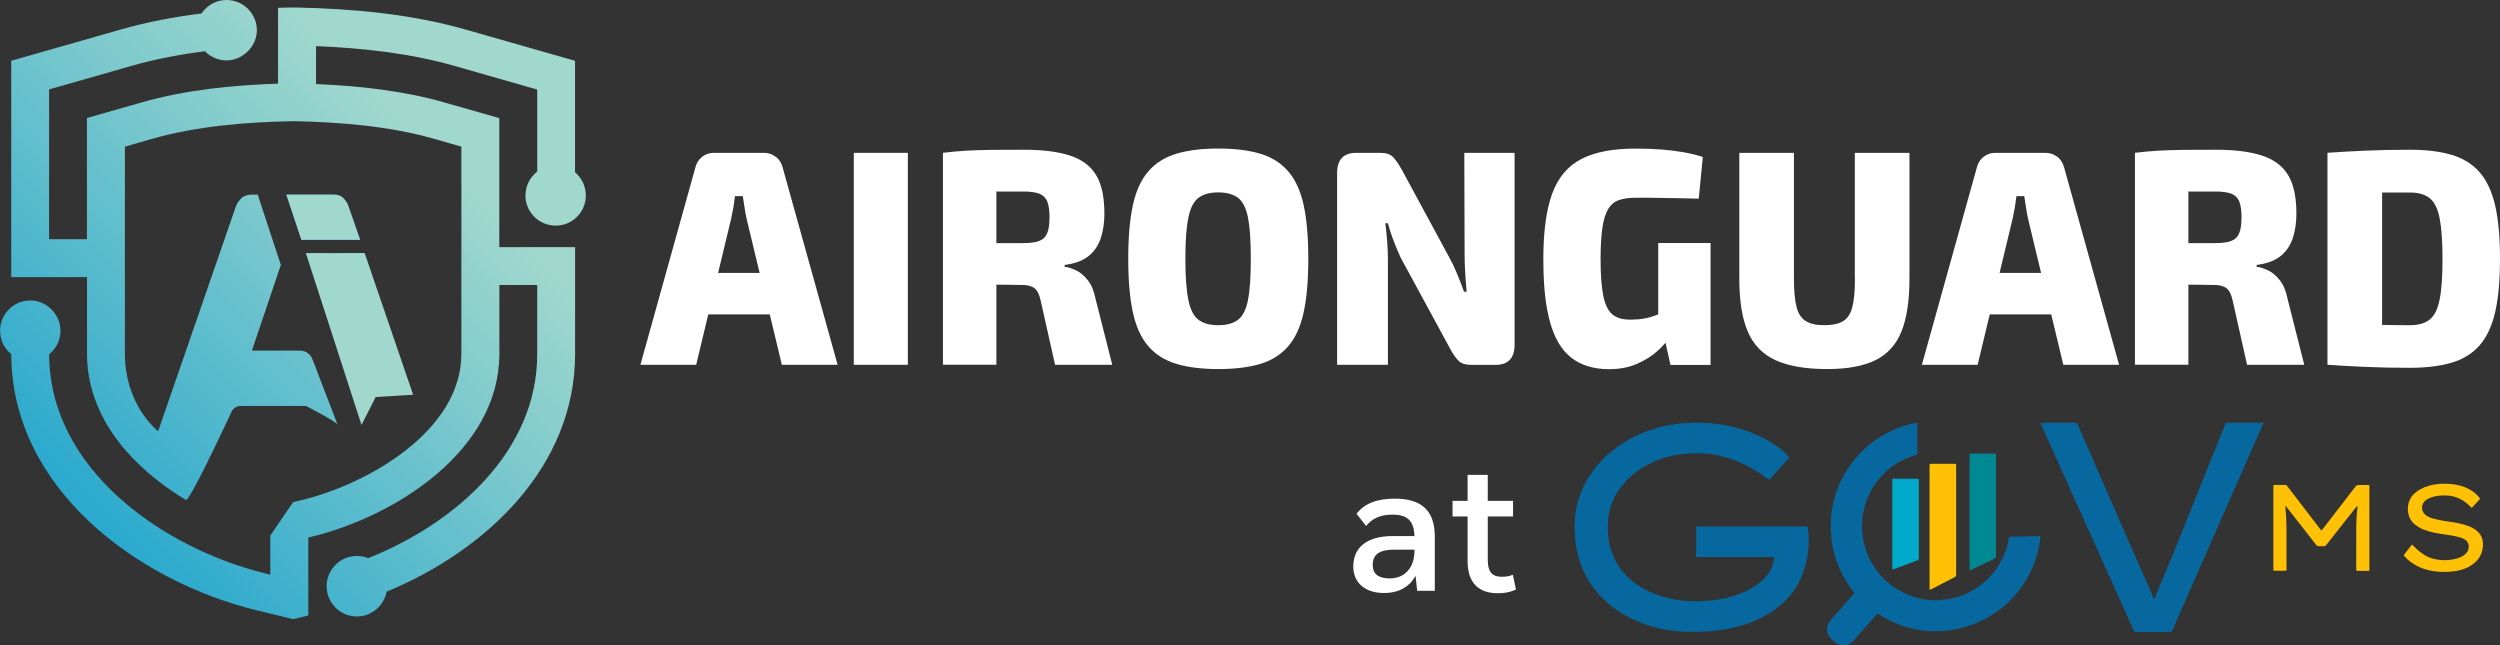 <svg width="275" height="71" viewBox="0 0 275 71" fill="none" xmlns="http://www.w3.org/2000/svg">
<rect x="0" y="0" width="275" height="71" fill="#333333" stroke="none"/>
<g clip-path="url(#clip0_242_8475)">
<path d="M57.796 21.492C57.796 23.546 59.659 25.167 61.785 24.754C63.117 24.491 64.173 23.395 64.396 22.057C64.599 20.81 64.107 19.661 63.254 18.946V6.687L51.157 3.235C45.194 1.536 38.765 0.952 32.585 0.827H32.244H31.903C31.463 0.833 31.024 0.847 30.584 0.86V9.201C25.592 9.365 20.39 9.89 15.614 11.255L9.565 12.981V26.309H5.399V9.837L14.472 7.245C17.083 6.497 19.799 5.985 22.541 5.637C23.092 6.208 23.853 6.582 24.693 6.641C26.53 6.773 28.229 5.217 28.255 3.373C28.282 1.529 26.779 0 24.929 0C23.775 0 22.758 0.591 22.161 1.483C19.163 1.857 16.191 2.415 13.324 3.235L1.234 6.687V30.483H9.572V38.922C9.572 45.892 14.472 51.398 20.455 55.001C20.586 55.001 20.947 54.423 21.42 53.557C22.883 50.879 25.408 45.426 25.408 45.426C25.566 44.966 25.999 44.651 26.484 44.651H33.641C33.641 44.651 36.928 46.331 37.125 46.699L34.389 39.566C34.192 38.968 33.635 38.568 33.005 38.568H27.711L30.893 29.144L28.347 21.407H27.711C27.186 21.407 26.786 21.551 26.517 21.84C26.241 22.129 26.051 22.418 25.946 22.706L17.392 47.441C14.938 45.288 13.738 42.086 13.738 38.922V30.483V27.169V16.131L16.762 15.264C21.656 13.867 27.088 13.434 32.159 13.329H32.244H32.329C37.4 13.434 42.839 13.867 47.726 15.264L50.751 16.131V38.922C50.751 47.401 40.464 53.242 33.228 55.001L32.244 55.237L29.731 58.912V63.21L29.298 63.105C18.08 60.382 5.432 51.7 5.406 38.975C6.141 38.384 6.62 37.485 6.652 36.474C6.705 34.657 5.203 33.082 3.379 33.049C1.522 33.023 0.007 34.519 0.007 36.376C0.007 37.419 0.486 38.351 1.24 38.962C1.266 53.747 15.155 63.965 28.321 67.154L32.251 68.106L33.91 67.706V59.128L34.219 59.056C43.475 56.812 54.929 49.58 54.929 38.929V31.349H59.095V38.929C59.095 49.691 50.075 57.566 40.51 61.399C39.979 61.182 39.368 61.097 38.739 61.196C37.282 61.419 36.115 62.633 35.951 64.096C35.721 66.104 37.289 67.811 39.25 67.811C40.877 67.811 42.235 66.636 42.524 65.087C53.467 60.559 63.261 51.358 63.261 38.935V27.182H54.923V12.994L48.874 11.268C44.374 9.982 39.493 9.443 34.763 9.247V5.073C39.88 5.276 45.135 5.86 50.022 7.258L59.095 9.85V18.874C58.308 19.484 57.803 20.436 57.803 21.505L57.796 21.492Z" fill="url(#paint0_linear_242_8475)"/>
<path d="M38.292 22.582C38.2 22.319 38.023 22.057 37.774 21.794C37.525 21.532 37.164 21.4 36.685 21.4H31.489L33.156 26.381H39.611L38.292 22.575V22.582Z" fill="url(#paint1_linear_242_8475)"/>
<path d="M39.769 46.738L41.324 43.674L45.444 43.418L40.11 27.832C38.181 27.838 35.059 27.851 33.642 27.838L39.762 46.732L39.769 46.738Z" fill="#A0D8CD"/>
<path d="M38.292 22.582C38.2 22.319 38.023 22.057 37.774 21.794C37.525 21.532 37.164 21.4 36.685 21.4H31.489L33.156 26.381H39.611L38.292 22.575V22.582Z" fill="#A0D8CD"/>
<path d="M85.336 17.253C84.962 16.958 84.529 16.813 84.044 16.813H78.52C78.028 16.813 77.595 16.958 77.228 17.253C76.854 17.548 76.604 17.948 76.48 18.467L70.444 40.13H76.578L77.91 34.584H84.674L86.005 40.13H92.139L86.104 18.467C85.972 17.948 85.723 17.542 85.356 17.253H85.336ZM78.992 30.024L80.429 24.045C80.514 23.665 80.593 23.251 80.672 22.811C80.744 22.372 80.803 21.958 80.849 21.578H81.708C81.774 21.958 81.84 22.372 81.899 22.811C81.964 23.251 82.036 23.665 82.122 24.045L83.558 30.024H78.992Z" fill="white"/>
<path d="M99.861 16.813H93.917V40.13H99.861V16.813Z" fill="white"/>
<path d="M119.679 30.851C119.286 30.345 118.859 29.978 118.4 29.755C117.941 29.531 117.508 29.394 117.108 29.348V29.144C118.216 29.006 119.089 28.685 119.725 28.18C120.361 27.674 120.814 27.011 121.083 26.204C121.352 25.39 121.483 24.491 121.483 23.5C121.483 21.676 121.181 20.259 120.571 19.261C119.961 18.257 119.01 17.542 117.711 17.115C116.412 16.689 114.726 16.472 112.666 16.472C111.282 16.472 110.095 16.472 109.104 16.485C108.113 16.498 107.202 16.524 106.375 16.57C105.542 16.616 104.663 16.695 103.725 16.807V40.123H109.603V31.31C110.403 31.31 111.328 31.323 112.384 31.343C113.001 31.343 113.473 31.461 113.788 31.697C114.11 31.933 114.339 32.412 114.49 33.134L116.058 40.13H122.349L120.525 32.931C120.355 32.051 120.073 31.362 119.679 30.851ZM115.192 25.646C115.021 26.066 114.726 26.349 114.313 26.506C113.9 26.664 113.309 26.742 112.542 26.742H109.603V21.072C110.501 21.072 111.479 21.066 112.542 21.066C113.309 21.066 113.9 21.145 114.313 21.302C114.726 21.459 115.021 21.742 115.192 22.148C115.363 22.555 115.448 23.14 115.448 23.907C115.448 24.675 115.363 25.233 115.192 25.646Z" fill="white"/>
<path d="M141.709 18.854C140.921 17.942 139.898 17.292 138.645 16.912C137.385 16.531 135.844 16.341 134.013 16.341C132.183 16.341 130.661 16.531 129.395 16.912C128.129 17.292 127.099 17.942 126.312 18.854C125.524 19.766 124.96 21 124.619 22.555C124.278 24.111 124.107 26.079 124.107 28.468C124.107 30.857 124.278 32.8 124.619 34.368C124.96 35.936 125.524 37.17 126.312 38.082C127.099 38.995 128.129 39.644 129.395 40.025C130.661 40.406 132.203 40.596 134.013 40.596C135.824 40.596 137.392 40.406 138.645 40.025C139.905 39.644 140.921 38.995 141.709 38.082C142.496 37.17 143.06 35.93 143.401 34.368C143.742 32.8 143.913 30.837 143.913 28.468C143.913 26.099 143.742 24.111 143.401 22.555C143.06 21 142.496 19.766 141.709 18.854ZM137.287 32.964C137.084 34.02 136.723 34.755 136.198 35.162C135.673 35.569 134.945 35.772 134.007 35.772C133.069 35.772 132.341 35.569 131.816 35.162C131.291 34.755 130.924 34.027 130.714 32.964C130.497 31.907 130.392 30.404 130.392 28.468C130.392 26.532 130.497 25.036 130.714 23.973C130.924 22.916 131.291 22.181 131.816 21.774C132.341 21.368 133.069 21.164 134.007 21.164C134.945 21.164 135.673 21.368 136.198 21.774C136.716 22.181 137.084 22.91 137.287 23.973C137.49 25.029 137.589 26.532 137.589 28.468C137.589 30.404 137.49 31.907 137.287 32.964Z" fill="white"/>
<path d="M161.107 27.996C161.107 28.672 161.127 29.348 161.173 30.024C161.212 30.7 161.271 31.389 161.33 32.084H161.041C160.785 31.362 160.516 30.68 160.241 30.024C159.965 29.367 159.677 28.77 159.375 28.232L154.199 18.67C153.858 18.06 153.536 17.601 153.241 17.286C152.939 16.971 152.474 16.813 151.837 16.813H149.187C147.783 16.813 147.081 17.555 147.081 19.044V40.13H152.67V28.54C152.67 27.91 152.644 27.254 152.592 26.565C152.539 25.876 152.467 25.207 152.382 24.557H152.67C152.841 25.213 153.051 25.863 153.307 26.519C153.563 27.175 153.818 27.779 154.074 28.344L159.473 38.279C159.795 38.889 160.11 39.349 160.418 39.664C160.726 39.979 161.199 40.136 161.842 40.136H164.525C165.909 40.136 166.604 39.395 166.604 37.905V16.813H161.074L161.107 27.996Z" fill="white"/>
<path d="M182.415 34.571C182.303 34.617 182.198 34.657 182.08 34.703C181.706 34.847 181.293 34.965 180.834 35.044C180.375 35.123 179.869 35.162 179.318 35.162C178.485 35.162 177.836 34.972 177.37 34.591C176.904 34.211 176.563 33.535 176.366 32.563C176.169 31.592 176.064 30.24 176.064 28.508C176.064 27.136 176.13 26.001 176.255 25.108C176.379 24.222 176.589 23.527 176.878 23.028C177.167 22.536 177.56 22.195 178.059 22.017C178.557 21.84 179.181 21.748 179.928 21.748C180.847 21.748 181.674 21.748 182.421 21.768C183.169 21.781 183.904 21.788 184.626 21.801C185.347 21.814 186.095 21.827 186.863 21.853L187.309 17.259C186.587 17.036 185.852 16.859 185.118 16.734C184.383 16.61 183.596 16.511 182.756 16.446C181.916 16.38 180.952 16.347 179.863 16.347C177.39 16.347 175.415 16.728 173.939 17.496C172.456 18.264 171.394 19.53 170.744 21.295C170.095 23.061 169.767 25.456 169.767 28.475C169.767 31.494 170.016 33.692 170.514 35.471C171.013 37.249 171.8 38.548 172.876 39.375C173.952 40.196 175.323 40.609 176.983 40.609C178.157 40.609 179.187 40.412 180.079 40.018C180.972 39.624 181.726 39.152 182.33 38.601C182.677 38.286 182.966 37.984 183.209 37.702L183.753 40.143H188.162V26.729H182.408V34.591L182.415 34.571Z" fill="white"/>
<path d="M204.045 30.667C204.045 31.999 203.946 33.029 203.756 33.777C203.566 34.519 203.225 35.037 202.733 35.333C202.24 35.628 201.558 35.772 200.686 35.772C199.813 35.772 199.157 35.628 198.659 35.333C198.16 35.037 197.812 34.519 197.622 33.777C197.432 33.036 197.333 31.999 197.333 30.667V16.813H191.324V30.667C191.324 33.075 191.633 35.011 192.249 36.461C192.866 37.912 193.883 38.968 195.3 39.618C196.717 40.268 198.619 40.596 201.001 40.596C203.218 40.596 204.983 40.268 206.301 39.618C207.62 38.968 208.578 37.912 209.162 36.461C209.745 35.011 210.041 33.075 210.041 30.667V16.813H204.031V30.667H204.045Z" fill="white"/>
<path d="M226.297 17.253C225.923 16.958 225.49 16.813 225.005 16.813H219.481C218.989 16.813 218.556 16.958 218.189 17.253C217.815 17.548 217.565 17.948 217.441 18.467L211.405 40.13H217.539L218.871 34.584H225.635L226.966 40.13H233.1L227.065 18.467C226.933 17.948 226.684 17.542 226.317 17.253H226.297ZM219.953 30.024L221.39 24.045C221.475 23.665 221.554 23.251 221.633 22.811C221.705 22.372 221.764 21.958 221.81 21.578H222.669C222.735 21.958 222.8 22.372 222.86 22.811C222.925 23.251 222.997 23.665 223.083 24.045L224.519 30.024H219.953Z" fill="white"/>
<path d="M250.799 30.851C250.406 30.345 249.979 29.978 249.52 29.755C249.061 29.531 248.628 29.394 248.228 29.348V29.144C249.336 29.006 250.209 28.685 250.845 28.18C251.482 27.674 251.934 27.011 252.203 26.204C252.472 25.39 252.603 24.491 252.603 23.5C252.603 21.676 252.302 20.259 251.691 19.261C251.081 18.257 250.13 17.542 248.831 17.115C247.532 16.689 245.846 16.472 243.786 16.472C242.402 16.472 241.215 16.472 240.224 16.485C239.234 16.498 238.322 16.524 237.495 16.57C236.662 16.616 235.783 16.695 234.845 16.807V40.123H240.723V31.31C241.523 31.31 242.448 31.323 243.504 31.343C244.121 31.343 244.593 31.461 244.908 31.697C245.23 31.933 245.459 32.412 245.61 33.134L247.178 40.13H253.469L251.646 32.931C251.475 32.051 251.193 31.362 250.799 30.851ZM246.312 25.646C246.142 26.066 245.846 26.349 245.433 26.506C245.02 26.664 244.429 26.742 243.662 26.742H240.723V21.072C241.621 21.072 242.599 21.066 243.662 21.066C244.429 21.066 245.02 21.145 245.433 21.302C245.846 21.459 246.142 21.742 246.312 22.148C246.483 22.555 246.568 23.14 246.568 23.907C246.568 24.675 246.483 25.233 246.312 25.646Z" fill="white"/>
<path d="M274.476 22.641C274.121 21.099 273.557 19.878 272.783 18.972C272.002 18.073 270.985 17.43 269.713 17.043C268.447 16.662 266.905 16.472 265.094 16.472C263.284 16.472 261.683 16.505 260.22 16.57C258.764 16.636 257.36 16.715 256.021 16.807V40.123C257.34 40.215 258.744 40.294 260.22 40.36C261.703 40.425 263.323 40.458 265.094 40.458C266.866 40.458 268.447 40.268 269.713 39.887C270.979 39.506 272.002 38.863 272.783 37.958C273.557 37.059 274.128 35.838 274.476 34.289C274.83 32.747 275 30.805 275 28.462C275 26.119 274.823 24.176 274.476 22.634V22.641ZM268.355 32.964C268.145 34.02 267.777 34.755 267.253 35.162C266.728 35.569 266.013 35.772 265.094 35.772C263.979 35.772 262.975 35.759 262.031 35.739V21.177H265.094C266.013 21.177 266.728 21.381 267.253 21.788C267.777 22.195 268.145 22.923 268.355 23.986C268.565 25.043 268.676 26.545 268.676 28.481C268.676 30.417 268.571 31.92 268.355 32.977V32.964Z" fill="white"/>
<path d="M192.708 57.901C194.643 57.901 196.578 57.901 198.514 57.901C198.566 57.901 198.625 57.901 198.678 57.901C198.809 57.882 198.848 57.947 198.868 58.072C198.966 58.827 198.993 59.581 198.927 60.342C198.835 61.438 198.573 62.495 198.14 63.506C197.412 65.192 196.218 66.465 194.676 67.43C193.344 68.263 191.888 68.788 190.353 69.11C189.067 69.379 187.768 69.491 186.456 69.504C184.553 69.523 182.69 69.281 180.893 68.644C179.246 68.06 177.75 67.213 176.484 65.999C174.838 64.424 173.814 62.515 173.408 60.27C173.211 59.207 173.165 58.131 173.244 57.055C173.362 55.401 173.893 53.878 174.772 52.474C175.868 50.722 177.363 49.383 179.148 48.372C180.762 47.46 182.494 46.896 184.337 46.647C185.754 46.456 187.178 46.443 188.595 46.6C190.556 46.817 192.413 47.368 194.158 48.281C195.083 48.766 195.936 49.35 196.657 50.105C196.847 50.302 196.847 50.302 196.657 50.518C196.034 51.214 195.404 51.916 194.781 52.612C194.748 52.645 194.715 52.677 194.689 52.717C194.63 52.802 194.564 52.789 194.499 52.723C194.466 52.691 194.427 52.664 194.387 52.638C192.865 51.483 191.192 50.636 189.336 50.17C188.109 49.862 186.863 49.803 185.603 49.895C184.258 49.993 182.959 50.302 181.733 50.873C180.165 51.601 178.872 52.651 177.934 54.115C177.304 55.099 176.957 56.175 176.878 57.343C176.793 58.59 176.917 59.804 177.383 60.972C178.006 62.534 179.069 63.735 180.519 64.595C181.765 65.337 183.117 65.776 184.547 65.999C185.446 66.137 186.351 66.17 187.256 66.124C188.85 66.052 190.405 65.776 191.875 65.107C192.695 64.733 193.462 64.267 194.092 63.611C194.656 63.026 195.024 62.344 195.135 61.53C195.175 61.268 195.175 61.268 194.919 61.268C192.295 61.268 189.67 61.268 187.046 61.268C186.895 61.268 186.705 61.34 186.607 61.228C186.515 61.13 186.581 60.946 186.581 60.802C186.581 59.936 186.581 59.069 186.581 58.197C186.581 58.144 186.581 58.085 186.581 58.032C186.581 57.941 186.62 57.908 186.705 57.914C186.758 57.914 186.817 57.914 186.869 57.914C188.818 57.914 190.773 57.914 192.721 57.914L192.708 57.901Z" fill="#07689F"/>
<path d="M248.982 46.522C248.87 46.784 248.765 47.027 248.654 47.276C246.292 52.645 243.93 58.013 241.569 63.388C240.696 65.363 239.83 67.338 238.964 69.32C238.899 69.471 238.813 69.517 238.656 69.517C237.436 69.51 236.209 69.51 234.989 69.517C234.831 69.517 234.759 69.464 234.694 69.326C232.247 63.867 229.793 58.413 227.339 52.96C226.408 50.892 225.476 48.825 224.551 46.758C224.519 46.686 224.473 46.627 224.473 46.541C224.512 46.482 224.571 46.502 224.617 46.502C225.837 46.502 227.064 46.502 228.284 46.502C228.442 46.502 228.494 46.581 228.547 46.699C229.209 48.215 229.872 49.737 230.534 51.253C231.833 54.233 233.145 57.206 234.431 60.191C235.094 61.734 235.815 63.25 236.478 64.792C236.635 65.153 236.78 65.52 236.931 65.888C236.996 65.881 236.996 65.829 237.016 65.789C237.672 64.136 238.413 62.515 239.076 60.861C240.952 56.188 242.828 51.509 244.711 46.837C244.875 46.423 244.757 46.502 245.223 46.502C246.397 46.502 247.578 46.502 248.752 46.502C248.818 46.502 248.89 46.489 248.988 46.528L248.982 46.522Z" fill="#07689F"/>
<path d="M204.005 65.231C200.967 61.511 200.712 56.661 202.476 52.94C204.3 49.101 207.843 46.988 210.867 46.509C210.926 46.561 210.9 46.64 210.9 46.706C210.9 47.736 210.9 48.766 210.9 49.797C210.9 50.013 210.919 50 210.703 50.059C208.571 50.696 206.95 51.982 205.848 53.911C205.291 54.889 204.969 55.952 204.858 57.074C204.484 60.789 206.681 64.273 210.211 65.546C211.215 65.907 212.251 66.065 213.314 66.013C217.178 65.829 220.228 63.04 220.937 59.45C220.963 59.325 220.937 59.161 221.029 59.076C221.121 58.991 221.278 59.043 221.409 59.043C222.341 59.017 223.266 58.991 224.197 58.971C224.224 58.971 224.243 58.971 224.27 58.971C224.447 58.971 224.453 58.971 224.434 59.155C224.348 59.916 224.191 60.664 223.955 61.399C222.695 65.33 219.428 68.309 215.38 69.169C212.304 69.819 209.417 69.294 206.741 67.62C206.721 67.607 206.701 67.594 206.681 67.581C206.531 67.489 206.531 67.489 206.419 67.614C206.104 67.968 205.789 68.323 205.481 68.67C204.956 69.261 204.425 69.845 203.913 70.442C203.355 71.098 202.411 71.177 201.774 70.573C201.676 70.475 201.564 70.39 201.46 70.298C200.843 69.733 200.797 68.867 201.348 68.237C201.873 67.64 202.404 67.043 202.936 66.446C203.296 66.039 203.657 65.638 204.025 65.218L204.005 65.231Z" fill="#07689F"/>
<path d="M251.37 55.63C251.436 56.156 251.462 56.654 251.488 57.16C251.521 57.744 251.515 58.321 251.515 58.899C251.515 60.106 251.515 61.314 251.515 62.528C251.515 62.574 251.515 62.62 251.515 62.666C251.515 62.758 251.475 62.79 251.39 62.784C250.99 62.784 250.583 62.784 250.183 62.784C250.111 62.784 250.065 62.758 250.071 62.679C250.071 62.626 250.071 62.567 250.071 62.515C250.071 59.548 250.071 56.582 250.071 53.616C250.071 53.307 250.039 53.34 250.34 53.34C250.668 53.34 250.99 53.34 251.318 53.34C251.449 53.34 251.528 53.38 251.606 53.485C252.787 55.027 253.975 56.569 255.156 58.111C255.215 58.19 255.28 58.269 255.339 58.347C255.425 58.334 255.451 58.262 255.49 58.21C256.691 56.654 257.898 55.099 259.092 53.537C259.197 53.399 259.302 53.34 259.479 53.347C259.8 53.36 260.128 53.347 260.456 53.347C260.627 53.347 260.627 53.347 260.633 53.531C260.633 53.57 260.633 53.609 260.633 53.649C260.633 56.602 260.633 59.555 260.633 62.502C260.633 62.541 260.633 62.58 260.633 62.62C260.633 62.797 260.633 62.797 260.45 62.797C260.076 62.797 259.708 62.797 259.334 62.797C259.223 62.797 259.177 62.764 259.184 62.653C259.184 62.574 259.184 62.495 259.184 62.423C259.184 60.966 259.184 59.509 259.19 58.052C259.19 57.37 259.216 56.687 259.308 56.011C259.321 55.893 259.328 55.768 259.295 55.637C259.164 55.801 259.026 55.972 258.895 56.136C257.898 57.402 256.894 58.662 255.903 59.929C255.812 60.047 255.72 60.1 255.569 60.087C255.405 60.073 255.241 60.073 255.083 60.087C254.952 60.093 254.873 60.047 254.788 59.949C254.178 59.161 253.561 58.374 252.945 57.586C252.479 56.989 252.007 56.392 251.541 55.795C251.501 55.742 251.469 55.676 251.364 55.644L251.37 55.63Z" fill="#FEC106"/>
<path d="M212.264 64.877C212.231 64.805 212.251 64.726 212.251 64.654C212.251 60.198 212.251 55.749 212.251 51.293C212.251 51.253 212.251 51.214 212.251 51.175C212.238 51.05 212.297 51.017 212.415 51.017C213.281 51.017 214.147 51.017 215.019 51.017C215.137 51.017 215.19 51.056 215.177 51.175C215.177 51.221 215.177 51.267 215.177 51.312C215.177 55.25 215.177 59.181 215.177 63.118C215.177 63.151 215.177 63.184 215.177 63.21C215.197 63.348 215.137 63.42 215.019 63.479C214.403 63.794 213.799 64.116 213.183 64.431C212.92 64.569 212.664 64.7 212.402 64.838C212.362 64.858 212.323 64.89 212.271 64.871L212.264 64.877Z" fill="#FEC106"/>
<path d="M271.897 55.873C271.746 55.736 271.615 55.604 271.477 55.48C270.782 54.85 269.968 54.522 269.03 54.502C268.505 54.489 267.994 54.528 267.495 54.692C267.259 54.771 267.036 54.869 266.832 55.027C266.275 55.453 266.288 56.267 266.852 56.681C267.108 56.864 267.397 56.976 267.692 57.055C268.263 57.206 268.84 57.304 269.424 57.383C270.165 57.488 270.906 57.619 271.608 57.901C272.081 58.092 272.507 58.347 272.809 58.781C272.986 59.036 273.084 59.312 273.111 59.621C273.202 60.762 272.743 61.616 271.785 62.219C271.202 62.587 270.559 62.771 269.883 62.849C268.84 62.974 267.81 62.922 266.8 62.626C265.921 62.37 265.166 61.898 264.53 61.235C264.392 61.091 264.392 61.084 264.51 60.933C264.779 60.592 265.041 60.251 265.31 59.916C265.402 59.942 265.442 60.014 265.494 60.073C265.809 60.395 266.15 60.684 266.524 60.94C267.154 61.373 267.862 61.57 268.617 61.609C269.188 61.642 269.745 61.589 270.29 61.425C270.591 61.333 270.867 61.209 271.116 61.012C271.405 60.782 271.562 60.487 271.562 60.113C271.562 59.811 271.444 59.575 271.202 59.397C270.959 59.22 270.683 59.128 270.395 59.056C269.798 58.912 269.194 58.82 268.591 58.741C267.941 58.649 267.298 58.511 266.675 58.282C266.301 58.144 265.966 57.947 265.652 57.704C264.648 56.93 264.622 55.276 265.455 54.423C265.927 53.937 266.498 53.636 267.141 53.445C267.954 53.202 268.781 53.163 269.621 53.242C270.316 53.307 270.972 53.478 271.595 53.806C272.028 54.036 272.396 54.331 272.704 54.705C272.822 54.85 272.822 54.856 272.704 54.987C272.428 55.283 272.159 55.578 271.884 55.88L271.897 55.873Z" fill="#FEC106"/>
<path d="M216.673 62.744C216.64 62.666 216.653 62.587 216.653 62.508C216.653 58.387 216.653 54.272 216.653 50.151C216.653 49.862 216.627 49.895 216.915 49.895C217.729 49.895 218.542 49.895 219.356 49.895C219.559 49.895 219.559 49.895 219.559 50.092C219.559 53.793 219.559 57.494 219.559 61.196C219.559 61.301 219.546 61.379 219.435 61.432C218.529 61.865 217.624 62.305 216.719 62.738C216.719 62.738 216.705 62.738 216.679 62.738L216.673 62.744Z" fill="#008892"/>
<path d="M208.151 62.626C208.151 62.541 208.151 62.469 208.151 62.39C208.151 59.24 208.151 56.09 208.151 52.94C208.151 52.618 208.125 52.658 208.44 52.658C209.247 52.658 210.047 52.658 210.854 52.658C211.07 52.658 211.07 52.658 211.07 52.874C211.07 55.716 211.07 58.557 211.07 61.399C211.07 61.524 211.038 61.589 210.913 61.635C210.04 61.957 209.174 62.285 208.309 62.613C208.263 62.626 208.223 62.653 208.145 62.626H208.151Z" fill="#00A8CC"/>
<path d="M148.866 62.291C148.866 60.356 150.178 58.964 153.235 58.964H155.59C155.531 57.153 154.685 56.608 153.13 56.608C151.739 56.608 150.873 57.114 150.27 57.855L149.22 56.523C150.047 55.414 151.438 54.85 153.412 54.85C156.01 54.85 157.827 55.86 157.827 58.984V64.989H155.892L155.708 63.335C155.085 64.503 153.917 65.231 152.244 65.231C150.25 65.231 148.859 64.181 148.859 62.291H148.866ZM155.59 60.559V60.461H153.373C151.7 60.461 150.998 61.005 150.998 62.173C150.998 63.079 151.562 63.624 152.855 63.624C154.488 63.624 155.577 62.515 155.597 60.559H155.59Z" fill="white"/>
<path d="M161.435 55.099V52.238H163.653V55.099H166.434V56.812H163.653V61.55C163.653 63.079 164.276 63.447 165.227 63.447C165.713 63.447 166.034 63.368 166.415 63.223L166.756 64.858C166.028 65.159 165.49 65.258 164.781 65.258C162.787 65.258 161.435 64.273 161.435 61.688V56.812H159.782V55.099H161.435Z" fill="white"/>
</g>
<defs>
<linearGradient id="paint0_linear_242_8475" x1="6.213" y1="53.786" x2="58.293" y2="1.724" gradientUnits="userSpaceOnUse">
<stop offset="0.01" stop-color="#2BA9CE"/>
<stop offset="0.07" stop-color="#35ADCD"/>
<stop offset="0.54" stop-color="#81CBCD"/>
<stop offset="0.76" stop-color="#A0D8CD"/>
</linearGradient>
<linearGradient id="paint1_linear_242_8475" x1="35.55" y1="21.407" x2="35.55" y2="26.388" gradientUnits="userSpaceOnUse">
<stop stop-color="#0152BF"/>
<stop offset="0.04" stop-color="#0755C2"/>
<stop offset="0.35" stop-color="#356CDC"/>
<stop offset="0.62" stop-color="#557CEF"/>
<stop offset="0.85" stop-color="#6986FA"/>
<stop offset="1" stop-color="#718AFF"/>
</linearGradient>
<clipPath id="clip0_242_8475">
<rect width="275" height="71" fill="white"/>
</clipPath>
</defs>
</svg>
